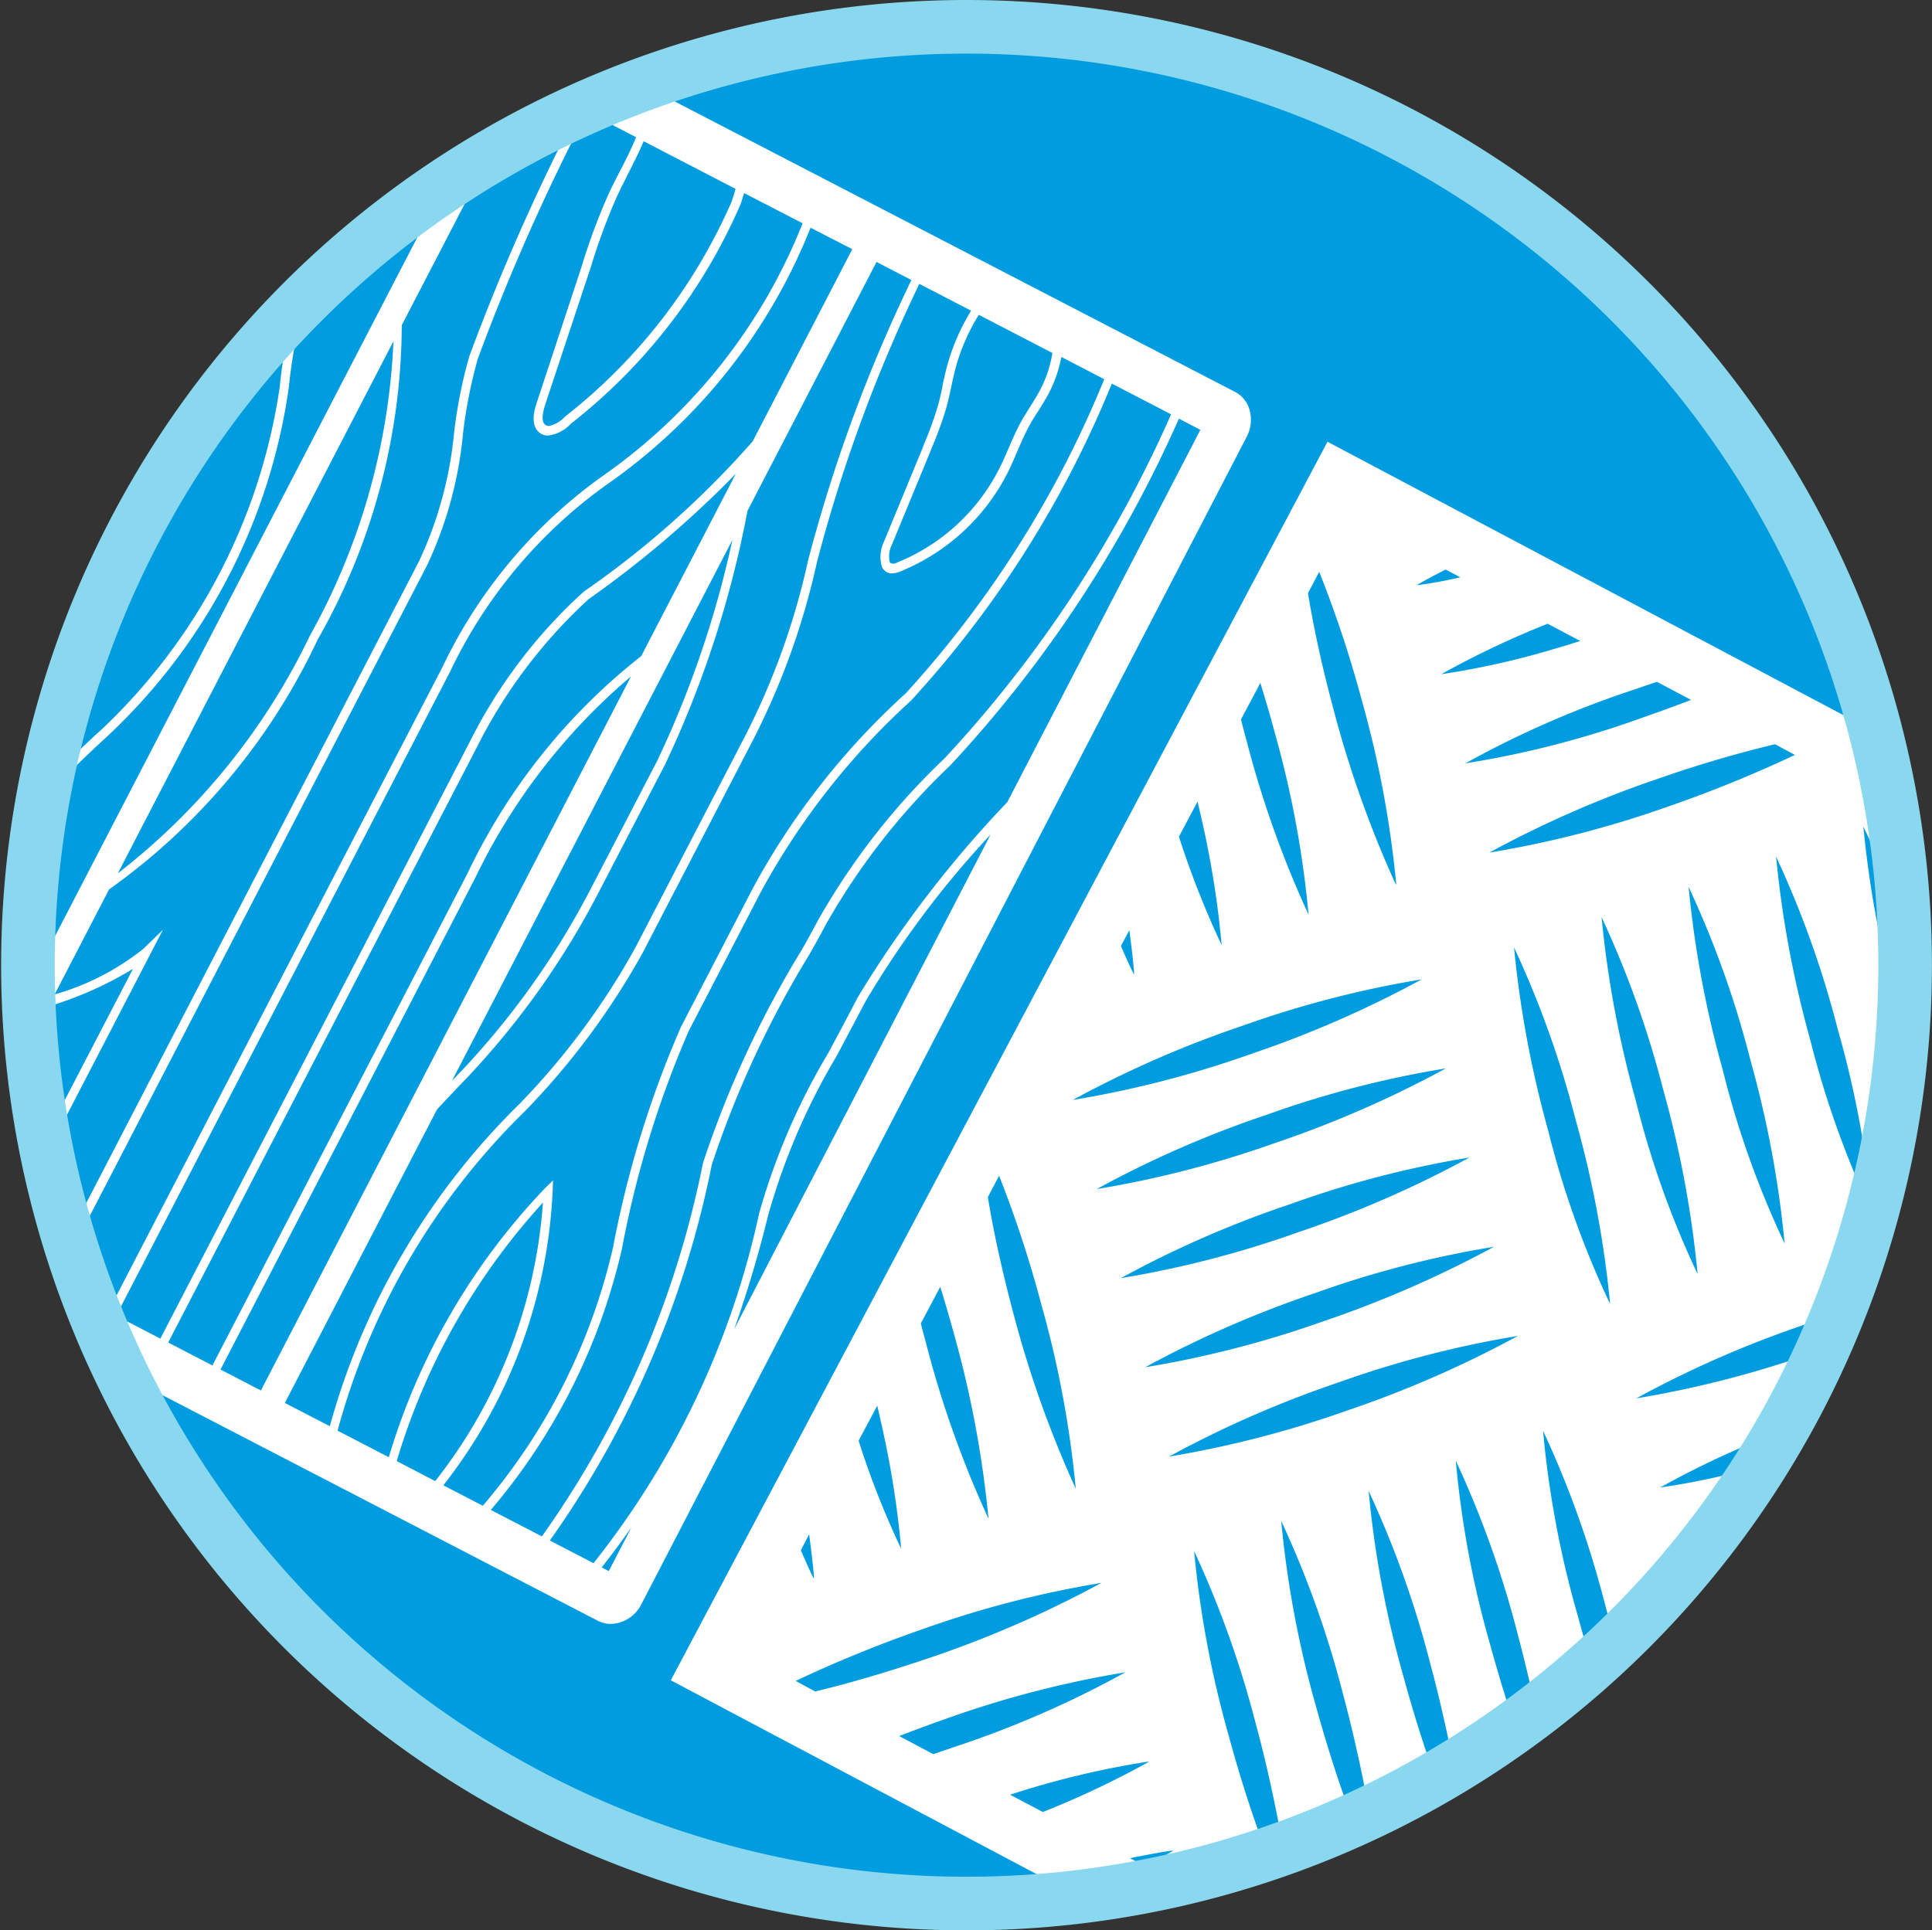 <svg xmlns="http://www.w3.org/2000/svg" width="36.022" height="36" viewBox="0 0 36.022 36"><rect x="0" y="0" width="36.022" height="36" fill="#333333" stroke="none"/><g transform="translate(-166.479 -49.5)"><g transform="translate(8276 -1846)"><g transform="translate(-8109 1896)"><ellipse cx="17.499" cy="17.499" rx="17.499" ry="17.499" transform="translate(0 0)" fill="#fff"/></g><path d="M26.624,38.336a17.5,17.5,0,0,1-15.757-9.878l8.884,4.605a.521.521,0,0,0,.242.058.658.658,0,0,0,.567-.365L31.847,10.983a.681.681,0,0,0,.05-.516.543.543,0,0,0-.266-.322L20.572,4.411A17.511,17.511,0,0,1,43.581,16.495L33.354,11.074,21.11,34.172l7.62,4.039A17.757,17.757,0,0,1,26.624,38.336Zm3.323-.7h0l-.276-.146c.014,0,.04-.009.075-.016.193-.037.646-.125.728-.125h.006c-.1.065-.414.229-.532.288Zm2.28-.218h0c-.255-.665-.5-1.419-.723-2.242a19.181,19.181,0,0,1-.637-3.414A18.652,18.652,0,0,1,32.021,35c.2.729.39,1.617.507,2.317q-.149.053-.3.1Zm1.6-.63h0c-.242-.638-.477-1.369-.7-2.174a19.229,19.229,0,0,1-.636-3.414,18.567,18.567,0,0,1,1.154,3.235c.188.7.371,1.525.489,2.21-.1.049-.208.1-.309.143Zm-5.782-.16h0l-.608-.322a16.356,16.356,0,0,1,2.6-.621,16.759,16.759,0,0,1-1.989.943ZM35.368,36h0c-.213-.584-.418-1.238-.611-1.945a19.06,19.06,0,0,1-.636-3.414,18.606,18.606,0,0,1,1.153,3.235c.158.585.322,1.3.438,1.921-.124.075-.236.142-.342.2ZM26,35.547h0l-.632-.335c.355-.136.638-.24.892-.329a19.144,19.144,0,0,1,3.326-.86,18.636,18.636,0,0,1-3.182,1.39c-.153.053-.285.1-.4.135Zm10.853-.512h0c-.163-.477-.321-1-.471-1.545a18.375,18.375,0,0,1-.636-3.414A18.641,18.641,0,0,1,36.9,33.311c.119.442.24.952.341,1.437-.133.1-.263.2-.386.287Zm-13.045-.651h0l-.37-.2a23.908,23.908,0,0,1,2.375-.968,19.1,19.1,0,0,1,3.326-.86,20.4,20.4,0,0,1-3.183,1.391c-.814.274-1.537.487-2.147.632Zm14.48-.5h0c-.1-.306-.189-.627-.278-.952a18.507,18.507,0,0,1-.637-3.414,18.608,18.608,0,0,1,1.155,3.235c.062.232.125.481.186.74-.142.136-.285.268-.424.392Zm-14.507-1.6,0,0c-.064-.114-.2-.428-.246-.537l.156-.3,0,.012c.059.455.089.731.088.819Zm-3.828-.149h0l-.131-.068c.2-.254.38-.5.554-.746l-.422.814Zm-.282-.146h0l-.816-.423a18.293,18.293,0,0,0,3.02-7.011,18.865,18.865,0,0,1,1.818-3.917c.149-.265.248-.443.311-.565a12.765,12.765,0,0,1,2.315-2.961,23.32,23.32,0,0,0,4.265-6.469l.4.209-3.6,6.943a20.982,20.982,0,0,0-2.79,3.643c-.2.387-.386.733-.54,1.021l-.008.014a12.394,12.394,0,0,0-1.288,2.988,15.9,15.9,0,0,1-3.089,6.527Zm5.734-.27a15.937,15.937,0,0,1-.793-2.015l.347-.653c.018.074.035.148.051.221.021.091.041.181.06.27a17.312,17.312,0,0,1,.335,2.177Zm-6.7-.231h0l-.951-.493A11.438,11.438,0,0,0,20.2,26.12a18.979,18.979,0,0,1,1.245-4.058l1.337-2.578A13.566,13.566,0,0,1,25.591,15.9,19.77,19.77,0,0,0,29.333,9.99l1.105.573a23.067,23.067,0,0,1-4.226,6.418,12.95,12.95,0,0,0-2.354,3.013c-.065.125-.171.316-.306.556a19.112,19.112,0,0,0-1.842,3.975,18.1,18.1,0,0,1-3,6.959Zm8.327-.332a19.449,19.449,0,0,1-1.153-3.231l-.029-.108c-.027-.1-.053-.2-.078-.3l.362-.682c.093.3.182.607.266.913a19.742,19.742,0,0,1,.634,3.41Zm-9.428-.239h0l-.735-.381a9.6,9.6,0,0,0,2.038-5.487l.008-.2-.147.143a12.376,12.376,0,0,0-2.916,5.02l-.955-.495a13.126,13.126,0,0,1,3.5-5.965,13.9,13.9,0,0,0,2.192-2.953l2.055-3.964a13.721,13.721,0,0,0,1.192-3.319A28.544,28.544,0,0,1,25.744,8.13l.965.5a3.982,3.982,0,0,0-.454,1.056c-.029.109-.053.221-.076.329l0,.011c-.026.123-.053.25-.087.371a6.652,6.652,0,0,1-.275.755l0,.009-.734,1.78a.654.654,0,0,0-.037.466.21.21,0,0,0,.153.121.225.225,0,0,0,.041,0,.414.414,0,0,0,.15-.035,3.886,3.886,0,0,0,2.03-1.9c.047-.1.091-.2.133-.3l.019-.043c.063-.147.134-.313.217-.465.049-.088.1-.175.156-.258l.012-.019.015-.023c.061-.1.124-.2.179-.3a2.485,2.485,0,0,0,.241-.692l.8.415a19.736,19.736,0,0,1-3.7,5.857,13.719,13.719,0,0,0-2.853,3.638L21.3,21.986A19.225,19.225,0,0,0,20.033,26.1a11.308,11.308,0,0,1-2.426,4.815Zm11.054-.324a20.228,20.228,0,0,1-1.152-3.231c-.221-.832-.37-1.511-.485-2.2l.211-.4.033.087a21.721,21.721,0,0,1,.759,2.334,19.276,19.276,0,0,1,.636,3.409Zm10.895-.014v0a16.878,16.878,0,0,1,2.261-1.048c-.131.229-.261.444-.385.639A13.555,13.555,0,0,1,39.556,30.577Zm-22.833-.12h0L16,30.084a12.39,12.39,0,0,1,2.726-4.82,9.47,9.47,0,0,1-2.007,5.192ZM30.4,30v0a19.985,19.985,0,0,1,3.179-1.389,19.117,19.117,0,0,1,3.325-.861,20.246,20.246,0,0,1-3.183,1.391A19.42,19.42,0,0,1,30.4,30Zm-15.647-.566h0L13.914,29l2.838-5.475c.11-.119.233-.249.376-.4a15.217,15.217,0,0,0,2.616-3.607L21,17.1a19.513,19.513,0,0,0,1.54-4.738l2.406-4.641.65.337a28.717,28.717,0,0,0-1.927,5.233A13.5,13.5,0,0,1,22.5,16.554l-2.056,3.965a13.643,13.643,0,0,1-2.151,2.9,13.406,13.406,0,0,0-3.541,6.016Zm24.358-.519v0a19.669,19.669,0,0,1,3.177-1.388c.193-.066.393-.132.6-.2-.1.238-.191.462-.283.668l-.06.022-.109.038A19.336,19.336,0,0,1,39.108,28.915Zm-25.648-.15h0l-.749-.388L17.468,19.2a11.363,11.363,0,0,1,2.9-3.749l-6.9,13.316Zm16.491-.43v0a19.9,19.9,0,0,1,3.178-1.387,18.778,18.778,0,0,1,3.325-.86,20.327,20.327,0,0,1-3.183,1.39A19.2,19.2,0,0,1,29.95,28.335ZM12.563,28.3h0l-.824-.427L17.5,16.76a9.547,9.547,0,0,1,2.075-2.748,19.663,19.663,0,0,0,2.747-2.34l-1.764,3.4a11.344,11.344,0,0,0-3.235,4.046L12.564,28.3Zm-.97-.5h0l-.824-.427,6.226-12.011a9.07,9.07,0,0,1,2.937-3.5,10.61,10.61,0,0,0,3.784-4.779l.778.4-1.858,3.585a17.251,17.251,0,0,1-3.147,2.8,9.557,9.557,0,0,0-2.135,2.818L11.593,27.8Zm10.7-.178h0a22.167,22.167,0,0,0,.634-2.129A12.316,12.316,0,0,1,24.2,22.534l.068-.128c.142-.267.3-.568.473-.895A17.854,17.854,0,0,1,27.072,18.4Zm-11.672-.325h0l-.335-.174c-.123-.321-.238-.647-.341-.971l6.62-12.772a7.39,7.39,0,0,0,.672-2.469,8.99,8.99,0,0,1,.276-1.388,40.324,40.324,0,0,1,2.039-4.6l.912.472a.254.254,0,0,0-.013.028c-.085.208-.19.412-.292.61l-.012.023c-.065.127-.133.259-.194.391a11.8,11.8,0,0,0-.488,1.3l0,.006-.854,2.591c-.033.1-.132.4.041.553a.235.235,0,0,0,.05.034.255.255,0,0,0,.119.028.693.693,0,0,0,.427-.222,10.485,10.485,0,0,0,3.166-4.1c.02-.06.04-.125.063-.2L23.568,7a10.433,10.433,0,0,1-3.717,4.705,9.27,9.27,0,0,0-3,3.575L10.622,27.293Zm28-.148a17.268,17.268,0,0,1-1.153-3.232,19.791,19.791,0,0,1-.636-3.413,18.5,18.5,0,0,1,1.154,3.235,19.577,19.577,0,0,1,.637,3.409ZM29.5,26.673v0a19.585,19.585,0,0,1,3.179-1.387A18.726,18.726,0,0,1,36,24.423a19.968,19.968,0,0,1-3.183,1.39A19.05,19.05,0,0,1,29.5,26.673Zm10.749-.089A17.33,17.33,0,0,1,39.1,23.352a19.745,19.745,0,0,1-.636-3.413,18.512,18.512,0,0,1,1.154,3.235,19.56,19.56,0,0,1,.636,3.409Zm1.626-.563a17.287,17.287,0,0,1-1.151-3.231,19.513,19.513,0,0,1-.637-3.414,18.229,18.229,0,0,1,1.154,3.236,19.508,19.508,0,0,1,.636,3.408Zm-32-.1v0c-.156-.514-.289-1.041-.4-1.568l2.166-4.178-.364.355a4.715,4.715,0,0,1-1.655.851l1.015-1.958a11.942,11.942,0,0,0,3.889-4.659A11.924,11.924,0,0,0,16.094,8.9l1.623-3.13a17.517,17.517,0,0,1,1.66-.867,40.721,40.721,0,0,0-2.023,4.575A9.038,9.038,0,0,0,17.07,10.9a7.266,7.266,0,0,1-.653,2.4L9.875,25.921Zm33.632-.463a17.8,17.8,0,0,1-1.153-3.233,19.7,19.7,0,0,1-.636-3.414,18.558,18.558,0,0,1,1.154,3.236,18.492,18.492,0,0,1,.636,3.408Zm-14.451-.449v0a19.541,19.541,0,0,1,3.179-1.388,18.753,18.753,0,0,1,3.325-.86,20.119,20.119,0,0,1-3.183,1.391A19.3,19.3,0,0,1,29.055,25.011ZM9.426,24.093v0a17.567,17.567,0,0,1-.247-1.852l.33-.636a6.851,6.851,0,0,0,1.573-.7L9.427,24.091Zm19.181-.744v0a19.914,19.914,0,0,1,3.177-1.388,19.086,19.086,0,0,1,3.326-.86,20.127,20.127,0,0,1-3.183,1.391A19.236,19.236,0,0,1,28.607,23.349Zm-11.575-.36h0l5.226-10.082a18.912,18.912,0,0,1-1.4,4.115L19.6,19.445A14.988,14.988,0,0,1,17.033,22.989Zm27.049-.962q-.051-.176-.1-.362a19.848,19.848,0,0,1-.636-3.414,14.037,14.037,0,0,1,.768,1.945c.008.214.012.429.012.64,0,.4-.013.8-.04,1.191ZM9.13,21.257h0c0-.141-.005-.283-.005-.421a17.671,17.671,0,0,1,.268-3.065c.369-.406.769-.8,1.222-1.214a11.008,11.008,0,0,0,3.375-6.513A9.048,9.048,0,0,1,14.309,8.4a17.628,17.628,0,0,1,2.579-2.11Zm20.619-.242c-.031-.057-.151-.308-.246-.538l.157-.294v.005c.06.458.089.736.088.826Zm1.628-.561a17,17,0,0,1-.793-2.015l.347-.654.022.092c.031.135.062.268.091.4a17.515,17.515,0,0,1,.336,2.178ZM33,19.892a19.343,19.343,0,0,1-1.152-3.231l-.029-.108c-.027-.1-.053-.2-.078-.3l.361-.68c.093.3.182.6.265.913a18.8,18.8,0,0,1,.634,3.408Zm1.627-.563a20.361,20.361,0,0,1-1.152-3.23c-.207-.769-.371-1.51-.485-2.2l.21-.4.031.081A21.549,21.549,0,0,1,34,15.92a19.357,19.357,0,0,1,.636,3.409ZM10.8,19.123h0L15.939,9.2a12.341,12.341,0,0,1-1.557,5.489A12.373,12.373,0,0,1,10.8,19.123Zm25.57-.386v0a20.141,20.141,0,0,1,3.179-1.389,22.407,22.407,0,0,1,2.15-.633l.37.2a23.7,23.7,0,0,1-2.38.968A19.347,19.347,0,0,1,36.366,18.737ZM9.448,17.464v0a17.425,17.425,0,0,1,.848-2.938,11.837,11.837,0,0,0,2.371-4.247,17.658,17.658,0,0,1,1.406-1.636,8.649,8.649,0,0,0-.254,1.406,10.956,10.956,0,0,1-3.309,6.379c-.388.352-.735.691-1.06,1.037Zm26.475-.393v0c.037-.018.087-.045.155-.083a18.318,18.318,0,0,1,3.019-1.3c.127-.044.264-.092.4-.136l.636.337c-.329.125-.622.232-.9.328A17.919,17.919,0,0,1,35.923,17.072Zm-.449-1.661v0a16.965,16.965,0,0,1,1.985-.942l.608.322c-.186.059-.339.106-.476.145A15.152,15.152,0,0,1,35.474,15.41ZM10.509,14h0a17.5,17.5,0,0,1,1.858-3.317A11.724,11.724,0,0,1,10.509,14Zm24.515-.255v0c.125-.076.392-.216.533-.287l.273.144C35.718,13.63,35.329,13.713,35.024,13.749Zm-9.776-.4h-.014a.054.054,0,0,1-.043-.034A.476.476,0,0,1,25.23,13l.734-1.78,0-.005a6.838,6.838,0,0,0,.285-.782c.035-.126.062-.254.089-.378l.009-.041c.021-.1.043-.2.068-.295a3.735,3.735,0,0,1,.438-1.012l1.372.712a2.283,2.283,0,0,1-.231.694c-.054.1-.116.2-.185.311l-.016.025c-.054.085-.109.173-.158.263-.084.153-.154.314-.221.47l-.006.013c-.043.1-.093.218-.148.329a3.679,3.679,0,0,1-1.924,1.8A.286.286,0,0,1,25.249,13.351ZM18.838,10.78a.107.107,0,0,1-.073-.026c-.06-.051-.059-.17,0-.362L19.624,7.8A11.6,11.6,0,0,1,20.1,6.512c.064-.137.134-.274.2-.407.1-.2.21-.41.3-.625a.062.062,0,0,0,0-.012l1.717.89c-.023.083-.047.162-.072.236a10.327,10.327,0,0,1-3.109,4.013A.557.557,0,0,1,18.838,10.78Z" transform="translate(-8118.124 1892.664)" fill="#009ce0" stroke="rgba(0,0,0,0)" stroke-width="1"/></g><path d="M17.5,0A17.5,17.5,0,1,1,0,17.5,17.5,17.5,0,0,1,17.5,0Z" transform="translate(167 50)" fill="none" stroke="#8ad8ef" stroke-width="1"/></g></svg>